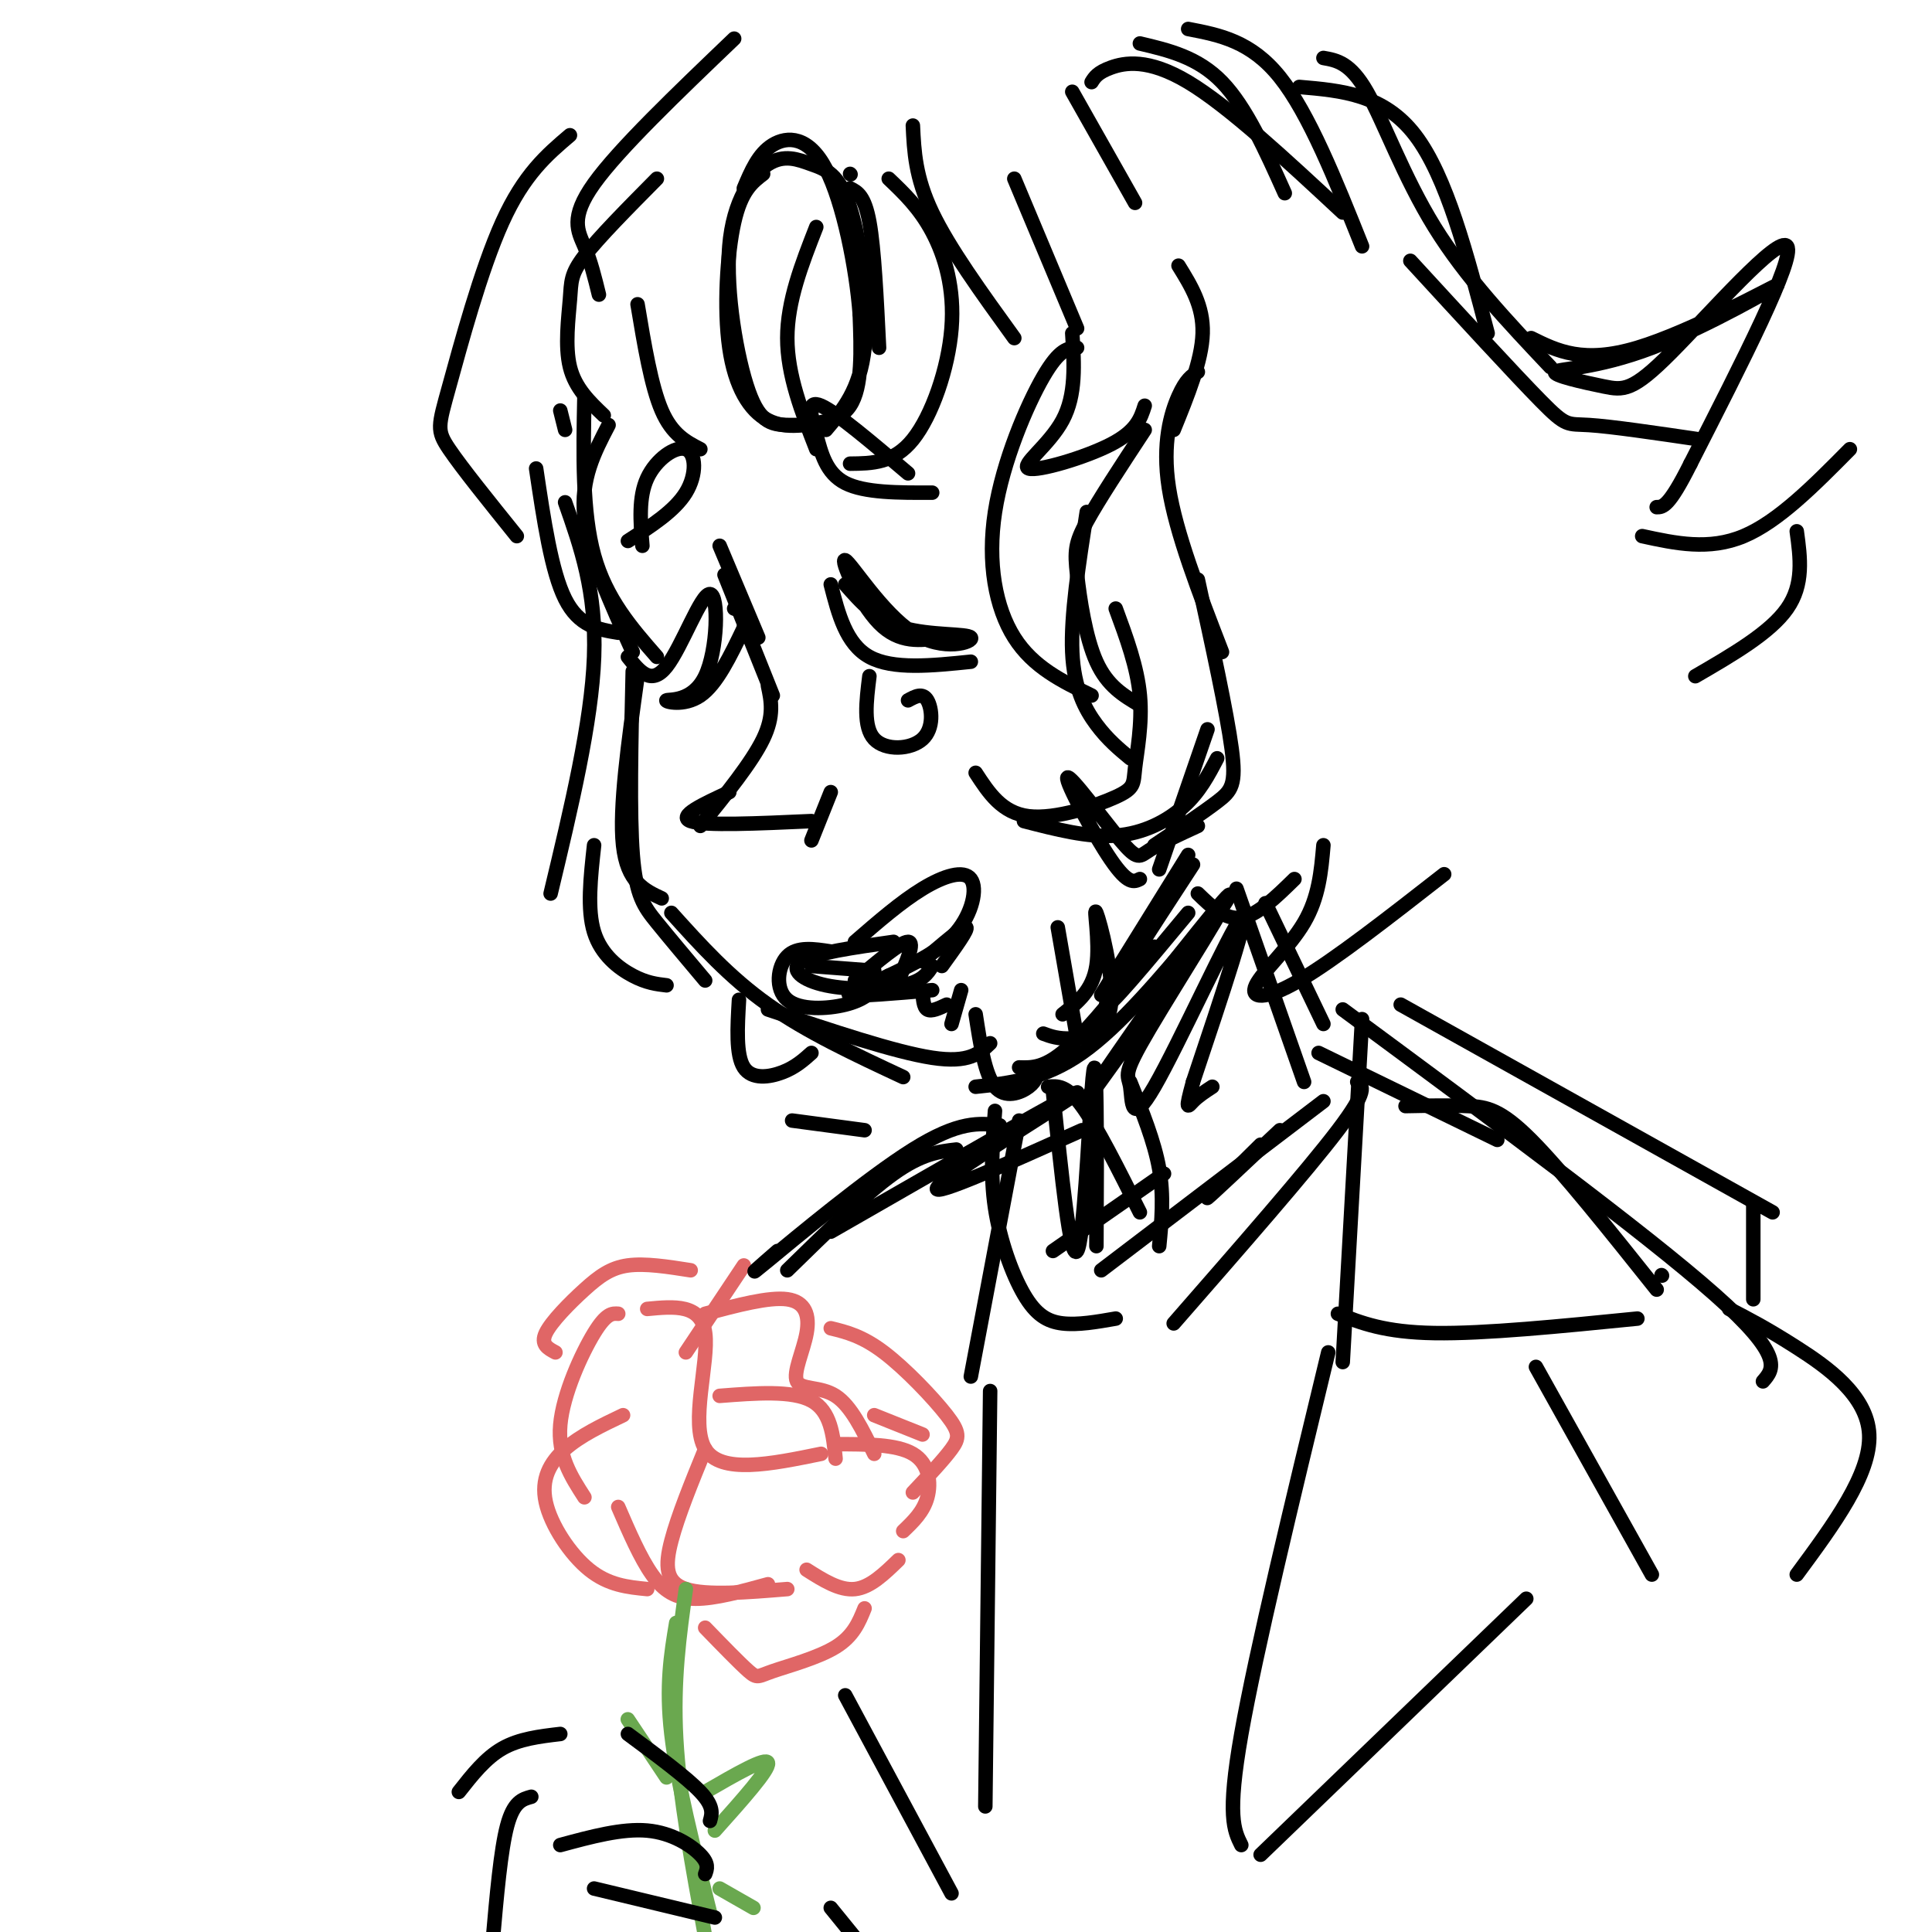 <svg viewBox='0 0 400 400' version='1.1' xmlns='http://www.w3.org/2000/svg' xmlns:xlink='http://www.w3.org/1999/xlink'><g fill='none' stroke='#000000' stroke-width='3' stroke-linecap='round' stroke-linejoin='round'><path d='M169,47c-3.000,7.667 -6.000,15.333 -6,23c0.000,7.667 3.000,15.333 6,23'/><path d='M176,96c4.524,-0.042 9.048,-0.083 13,-5c3.952,-4.917 7.333,-14.708 8,-23c0.667,-8.292 -1.381,-15.083 -4,-20c-2.619,-4.917 -5.810,-7.958 -9,-11'/><path d='M176,36c0.000,0.000 0.100,0.100 0.1,0.1'/><path d='M210,37c0.000,0.000 13.000,31.000 13,31'/><path d='M222,69c0.411,6.375 0.821,12.750 -2,18c-2.821,5.250 -8.875,9.375 -7,10c1.875,0.625 11.679,-2.250 17,-5c5.321,-2.750 6.161,-5.375 7,-8'/><path d='M244,55c2.583,4.167 5.167,8.333 5,14c-0.167,5.667 -3.083,12.833 -6,20'/><path d='M136,37c-6.042,6.101 -12.083,12.202 -15,16c-2.917,3.798 -2.708,5.292 -3,9c-0.292,3.708 -1.083,9.631 0,14c1.083,4.369 4.042,7.185 7,10'/><path d='M132,63c1.417,8.500 2.833,17.000 5,22c2.167,5.000 5.083,6.500 8,8'/><path d='M226,17c0.622,-1.000 1.244,-2.000 4,-3c2.756,-1.000 7.644,-2.000 16,3c8.356,5.000 20.178,16.000 32,27'/><path d='M292,54c10.800,11.756 21.600,23.511 27,29c5.400,5.489 5.400,4.711 10,5c4.600,0.289 13.800,1.644 23,3'/><path d='M340,111c6.917,1.500 13.833,3.000 21,0c7.167,-3.000 14.583,-10.500 22,-18'/><path d='M372,110c0.750,5.500 1.500,11.000 -2,16c-3.500,5.000 -11.250,9.500 -19,14'/><path d='M116,85c0.000,0.000 1.000,4.000 1,4'/><path d='M121,82c-0.250,12.000 -0.500,24.000 2,33c2.500,9.000 7.750,15.000 13,21'/><path d='M131,139c-0.333,14.756 -0.667,29.511 0,38c0.667,8.489 2.333,10.711 5,14c2.667,3.289 6.333,7.644 10,12'/><path d='M139,189c6.000,6.667 12.000,13.333 20,19c8.000,5.667 18.000,10.333 28,15'/><path d='M202,225c7.083,-0.750 14.167,-1.500 22,-7c7.833,-5.500 16.417,-15.750 25,-26'/><path d='M159,209c13.167,4.417 26.333,8.833 34,10c7.667,1.167 9.833,-0.917 12,-3'/><path d='M126,88c-2.917,5.583 -5.833,11.167 -5,19c0.833,7.833 5.417,17.917 10,28'/><path d='M132,140c-1.917,13.667 -3.833,27.333 -3,35c0.833,7.667 4.417,9.333 8,11'/><path d='M248,77c-1.222,0.756 -2.444,1.511 -4,5c-1.556,3.489 -3.444,9.711 -2,19c1.444,9.289 6.222,21.644 11,34'/><path d='M248,120c3.000,13.756 6.000,27.511 7,35c1.000,7.489 0.000,8.711 -3,11c-3.000,2.289 -8.000,5.644 -13,9'/><path d='M248,171c-3.943,1.817 -7.885,3.633 -10,5c-2.115,1.367 -2.402,2.284 -6,-2c-3.598,-4.284 -10.507,-13.769 -11,-13c-0.493,0.769 5.431,11.791 9,17c3.569,5.209 4.785,4.604 6,4'/><path d='M248,185c2.833,2.750 5.667,5.500 9,5c3.333,-0.500 7.167,-4.250 11,-8'/><path d='M274,175c-0.470,5.393 -0.940,10.786 -4,16c-3.060,5.214 -8.708,10.250 -10,13c-1.292,2.750 1.774,3.214 9,-1c7.226,-4.214 18.613,-13.107 30,-22'/><path d='M117,104c3.250,9.250 6.500,18.500 6,32c-0.500,13.500 -4.750,31.250 -9,49'/><path d='M123,175c-0.733,6.644 -1.467,13.289 0,18c1.467,4.711 5.133,7.489 8,9c2.867,1.511 4.933,1.756 7,2'/><path d='M149,113c0.000,0.000 8.000,19.000 8,19'/><path d='M150,119c0.000,0.000 10.000,25.000 10,25'/><path d='M159,142c0.667,3.083 1.333,6.167 -1,11c-2.333,4.833 -7.667,11.417 -13,18'/><path d='M151,164c-5.417,2.500 -10.833,5.000 -8,6c2.833,1.000 13.917,0.500 25,0'/><path d='M172,164c0.000,0.000 -4.000,10.000 -4,10'/><path d='M130,136c2.408,3.023 4.815,6.046 8,2c3.185,-4.046 7.146,-15.162 9,-15c1.854,0.162 1.600,11.600 -1,17c-2.600,5.400 -7.546,4.762 -8,5c-0.454,0.238 3.585,1.354 7,-1c3.415,-2.354 6.208,-8.177 9,-14'/><path d='M154,130c1.167,-3.000 -0.417,-3.500 -2,-4'/><path d='M172,121c1.583,6.167 3.167,12.333 8,15c4.833,2.667 12.917,1.833 21,1'/><path d='M175,121c3.245,3.695 6.491,7.391 12,9c5.509,1.609 13.283,1.133 14,2c0.717,0.867 -5.622,3.078 -12,-1c-6.378,-4.078 -12.794,-14.444 -14,-15c-1.206,-0.556 2.798,8.698 7,13c4.202,4.302 8.601,3.651 13,3'/><path d='M158,36c-2.262,1.732 -4.524,3.464 -6,10c-1.476,6.536 -2.167,17.875 -1,26c1.167,8.125 4.190,13.036 8,15c3.810,1.964 8.405,0.982 13,0'/><path d='M171,89c3.533,-4.153 7.065,-8.307 8,-17c0.935,-8.693 -0.728,-21.927 -3,-29c-2.272,-7.073 -5.154,-7.986 -8,-9c-2.846,-1.014 -5.655,-2.129 -9,0c-3.345,2.129 -7.225,7.501 -8,17c-0.775,9.499 1.555,23.123 4,30c2.445,6.877 5.004,7.005 9,7c3.996,-0.005 9.427,-0.144 12,-4c2.573,-3.856 2.286,-11.428 2,-19'/><path d='M178,65c-0.690,-9.321 -3.417,-23.125 -7,-30c-3.583,-6.875 -8.024,-6.821 -11,-5c-2.976,1.821 -4.488,5.411 -6,9'/><path d='M176,39c1.500,0.750 3.000,1.500 4,7c1.000,5.500 1.500,15.750 2,26'/><path d='M189,26c0.250,5.333 0.500,10.667 4,18c3.500,7.333 10.250,16.667 17,26'/><path d='M152,8c-11.956,11.444 -23.911,22.889 -29,30c-5.089,7.111 -3.311,9.889 -2,13c1.311,3.111 2.156,6.556 3,10'/><path d='M222,19c0.000,0.000 13.000,23.000 13,23'/><path d='M168,200c0.000,0.000 13.000,1.000 13,1'/><path d='M177,203c4.750,-4.000 9.500,-8.000 11,-8c1.500,0.000 -0.250,4.000 -2,8'/><path d='M180,140c-0.655,5.256 -1.310,10.512 1,13c2.310,2.488 7.583,2.208 10,0c2.417,-2.208 1.976,-6.345 1,-8c-0.976,-1.655 -2.488,-0.827 -4,0'/><path d='M202,210c0.956,6.244 1.911,12.489 4,15c2.089,2.511 5.311,1.289 7,0c1.689,-1.289 1.844,-2.644 2,-4'/><path d='M153,207c-0.333,5.711 -0.667,11.422 1,14c1.667,2.578 5.333,2.022 8,1c2.667,-1.022 4.333,-2.511 6,-4'/><path d='M164,232c0.000,0.000 15.000,2.000 15,2'/><path d='M130,112c4.839,-3.113 9.679,-6.226 12,-10c2.321,-3.774 2.125,-8.208 0,-9c-2.125,-0.792 -6.179,2.060 -8,6c-1.821,3.940 -1.411,8.970 -1,14'/><path d='M188,98c-7.423,-6.310 -14.845,-12.619 -18,-14c-3.155,-1.381 -2.042,2.167 -1,6c1.042,3.833 2.012,7.952 6,10c3.988,2.048 10.994,2.024 18,2'/><path d='M118,28c-4.756,4.042 -9.512,8.083 -14,18c-4.488,9.917 -8.708,25.708 -11,34c-2.292,8.292 -2.655,9.083 0,13c2.655,3.917 8.327,10.958 14,18'/><path d='M111,97c1.583,10.667 3.167,21.333 6,27c2.833,5.667 6.917,6.333 11,7'/><path d='M236,9c6.000,1.417 12.000,2.833 17,8c5.000,5.167 9.000,14.083 13,23'/><path d='M246,6c6.500,1.250 13.000,2.500 19,10c6.000,7.500 11.500,21.250 17,35'/><path d='M217,225c1.917,-0.167 3.833,-0.333 7,4c3.167,4.333 7.583,13.167 12,22'/><path d='M219,192c0.000,0.000 4.000,23.000 4,23'/><path d='M220,210c3.104,-2.463 6.207,-4.925 7,-10c0.793,-5.075 -0.726,-12.762 0,-11c0.726,1.762 3.695,12.974 3,19c-0.695,6.026 -5.056,6.864 -8,7c-2.944,0.136 -4.472,-0.432 -6,-1'/><path d='M211,221c2.667,0.083 5.333,0.167 10,-4c4.667,-4.167 11.333,-12.583 18,-21'/><path d='M246,189c-8.583,10.333 -17.167,20.667 -17,19c0.167,-1.667 9.083,-15.333 18,-29'/><path d='M246,177c0.000,0.000 -18.000,29.000 -18,29'/><path d='M237,89c-4.780,7.268 -9.560,14.536 -12,19c-2.440,4.464 -2.542,6.125 -2,11c0.542,4.875 1.726,12.964 4,18c2.274,5.036 5.637,7.018 9,9'/><path d='M231,126c2.231,6.045 4.463,12.089 5,18c0.537,5.911 -0.619,11.687 -1,15c-0.381,3.313 0.013,4.161 -4,6c-4.013,1.839 -12.432,4.668 -18,4c-5.568,-0.668 -8.284,-4.834 -11,-9'/><path d='M212,170c6.622,1.711 13.244,3.422 19,3c5.756,-0.422 10.644,-2.978 14,-6c3.356,-3.022 5.178,-6.511 7,-10'/><path d='M250,151c0.000,0.000 -10.000,29.000 -10,29'/><path d='M256,184c0.000,0.000 14.000,40.000 14,40'/><path d='M236,208c11.424,-14.485 22.848,-28.971 17,-20c-5.848,8.971 -28.969,41.398 -29,41c-0.031,-0.398 23.029,-33.620 28,-40c4.971,-6.380 -8.146,14.083 -14,24c-5.854,9.917 -4.445,9.287 -4,12c0.445,2.713 -0.072,8.769 5,0c5.072,-8.769 15.735,-32.363 18,-35c2.265,-2.637 -3.867,15.681 -10,34'/><path d='M247,224c-1.733,6.311 -1.067,5.089 0,4c1.067,-1.089 2.533,-2.044 4,-3'/><path d='M262,187c0.000,0.000 12.000,25.000 12,25'/><path d='M234,224c2.500,6.167 5.000,12.333 6,18c1.000,5.667 0.500,10.833 0,16'/><path d='M241,243c0.000,0.000 -23.000,16.000 -23,16'/><path d='M273,218c0.000,0.000 37.000,18.000 37,18'/></g>
<g fill='none' stroke='#e06666' stroke-width='3' stroke-linecap='round' stroke-linejoin='round'><path d='M128,272c-1.222,-0.089 -2.444,-0.178 -5,4c-2.556,4.178 -6.444,12.622 -7,19c-0.556,6.378 2.222,10.689 5,15'/><path d='M128,312c2.289,5.289 4.578,10.578 7,14c2.422,3.422 4.978,4.978 9,5c4.022,0.022 9.511,-1.489 15,-3'/><path d='M134,271c5.600,-0.533 11.200,-1.067 12,5c0.800,6.067 -3.200,18.733 0,24c3.200,5.267 13.600,3.133 24,1'/><path d='M173,299c6.311,0.000 12.622,0.000 16,2c3.378,2.000 3.822,6.000 3,9c-0.822,3.000 -2.911,5.000 -5,7'/><path d='M146,272c6.620,-1.762 13.241,-3.525 17,-3c3.759,0.525 4.657,3.337 4,7c-0.657,3.663 -2.869,8.179 -2,10c0.869,1.821 4.820,0.949 8,3c3.180,2.051 5.590,7.026 8,12'/><path d='M181,293c0.000,0.000 10.000,4.000 10,4'/><path d='M143,263c-4.726,-0.744 -9.452,-1.488 -13,-1c-3.548,0.488 -5.917,2.208 -9,5c-3.083,2.792 -6.881,6.655 -8,9c-1.119,2.345 0.440,3.173 2,4'/><path d='M129,293c-4.423,2.107 -8.845,4.214 -12,7c-3.155,2.786 -5.042,6.250 -4,11c1.042,4.750 5.012,10.786 9,14c3.988,3.214 7.994,3.607 12,4'/><path d='M146,300c-2.822,6.911 -5.644,13.822 -7,19c-1.356,5.178 -1.244,8.622 3,10c4.244,1.378 12.622,0.689 21,0'/><path d='M167,325c3.417,2.167 6.833,4.333 10,4c3.167,-0.333 6.083,-3.167 9,-6'/><path d='M149,289c7.500,-0.583 15.000,-1.167 19,1c4.000,2.167 4.500,7.083 5,12'/><path d='M172,275c3.256,0.798 6.512,1.595 11,5c4.488,3.405 10.208,9.417 13,13c2.792,3.583 2.655,4.738 1,7c-1.655,2.262 -4.827,5.631 -8,9'/><path d='M154,262c0.000,0.000 -12.000,18.000 -12,18'/><path d='M146,337c3.589,3.702 7.179,7.405 9,9c1.821,1.595 1.875,1.083 5,0c3.125,-1.083 9.321,-2.738 13,-5c3.679,-2.262 4.839,-5.131 6,-8'/></g>
<g fill='none' stroke='#6aa84f' stroke-width='3' stroke-linecap='round' stroke-linejoin='round'><path d='M140,336c-1.083,6.500 -2.167,13.000 -1,23c1.167,10.000 4.583,23.500 8,37'/><path d='M142,329c-1.333,9.500 -2.667,19.000 -2,31c0.667,12.000 3.333,26.500 6,41'/><path d='M136,365c-3.167,-4.750 -6.333,-9.500 -6,-9c0.333,0.500 4.167,6.250 8,12'/><path d='M146,371c6.333,-3.667 12.667,-7.333 13,-6c0.333,1.333 -5.333,7.667 -11,14'/><path d='M149,391c0.000,0.000 7.000,4.000 7,4'/></g>
<g fill='none' stroke='#000000' stroke-width='3' stroke-linecap='round' stroke-linejoin='round'><path d='M172,197c-3.488,-0.542 -6.976,-1.083 -9,1c-2.024,2.083 -2.583,6.792 0,9c2.583,2.208 8.310,1.917 12,1c3.690,-0.917 5.345,-2.458 7,-4'/><path d='M177,195c4.780,-4.149 9.560,-8.298 14,-11c4.440,-2.702 8.542,-3.958 10,-2c1.458,1.958 0.274,7.131 -3,11c-3.274,3.869 -8.637,6.435 -14,9'/><path d='M184,202c-4.711,2.333 -9.489,3.667 -8,4c1.489,0.333 9.244,-0.333 17,-1'/><path d='M185,195c-8.155,1.149 -16.310,2.298 -19,4c-2.690,1.702 0.083,3.958 5,5c4.917,1.042 11.976,0.869 16,0c4.024,-0.869 5.012,-2.435 6,-4'/><path d='M191,199c4.167,-3.583 8.333,-7.167 9,-7c0.667,0.167 -2.167,4.083 -5,8'/><path d='M191,205c0.083,1.750 0.167,3.500 1,4c0.833,0.500 2.417,-0.250 4,-1'/><path d='M199,205c0.000,0.000 -2.000,7.000 -2,7'/><path d='M95,371c2.750,-3.500 5.500,-7.000 9,-9c3.500,-2.000 7.750,-2.500 12,-3'/><path d='M130,359c6.083,4.500 12.167,9.000 15,12c2.833,3.000 2.417,4.500 2,6'/><path d='M116,382c6.400,-1.733 12.800,-3.467 18,-3c5.200,0.467 9.200,3.133 11,5c1.800,1.867 1.400,2.933 1,4'/><path d='M110,372c-1.833,0.500 -3.667,1.000 -5,6c-1.333,5.000 -2.167,14.500 -3,24'/><path d='M123,391c0.000,0.000 25.000,6.000 25,6'/><path d='M172,395c0.000,0.000 13.000,16.000 13,16'/><path d='M224,234c-15.405,6.911 -30.810,13.821 -30,12c0.810,-1.821 17.833,-12.375 25,-17c7.167,-4.625 4.476,-3.321 -5,2c-9.476,5.321 -25.738,14.661 -42,24'/><path d='M278,209c31.250,23.083 62.500,46.167 77,59c14.500,12.833 12.250,15.417 10,18'/><path d='M206,230c-0.506,6.601 -1.012,13.202 0,20c1.012,6.798 3.542,13.792 6,18c2.458,4.208 4.845,5.631 8,6c3.155,0.369 7.077,-0.315 11,-1'/><path d='M281,224c1.167,0.833 2.333,1.667 -4,10c-6.333,8.333 -20.167,24.167 -34,40'/><path d='M291,229c4.622,-0.089 9.244,-0.178 13,0c3.756,0.178 6.644,0.622 13,7c6.356,6.378 16.178,18.689 26,31'/><path d='M344,264c0.000,0.000 0.100,0.100 0.1,0.1'/><path d='M207,233c-4.222,-0.489 -8.444,-0.978 -18,5c-9.556,5.978 -24.444,18.422 -30,23c-5.556,4.578 -1.778,1.289 2,-2'/><path d='M218,226c1.804,17.595 3.607,35.190 5,33c1.393,-2.190 2.375,-24.167 3,-33c0.625,-8.833 0.893,-4.524 1,3c0.107,7.524 0.054,18.262 0,29'/><path d='M228,263c0.000,0.000 46.000,-35.000 46,-35'/><path d='M265,234c-7.167,6.750 -14.333,13.500 -15,14c-0.667,0.500 5.167,-5.250 11,-11'/><path d='M282,211c0.000,0.000 -4.000,71.000 -4,71'/><path d='M290,208c0.000,0.000 77.000,43.000 77,43'/><path d='M363,249c0.000,0.000 0.000,20.000 0,20'/><path d='M277,272c4.833,1.917 9.667,3.833 20,4c10.333,0.167 26.167,-1.417 42,-3'/><path d='M275,280c-7.500,31.000 -15.000,62.000 -18,79c-3.000,17.000 -1.500,20.000 0,23'/><path d='M261,384c0.000,0.000 55.000,-53.000 55,-53'/><path d='M318,283c0.000,0.000 24.000,43.000 24,43'/><path d='M211,232c0.000,0.000 -10.000,53.000 -10,53'/><path d='M198,238c-3.583,0.417 -7.167,0.833 -13,5c-5.833,4.167 -13.917,12.083 -22,20'/><path d='M205,288c0.000,0.000 -1.000,86.000 -1,86'/><path d='M197,392c0.000,0.000 -22.000,-41.000 -22,-41'/><path d='M358,271c3.911,2.022 7.822,4.044 14,8c6.178,3.956 14.622,9.844 15,18c0.378,8.156 -7.311,18.578 -15,29'/><path d='M223,72c-1.804,0.071 -3.607,0.143 -7,6c-3.393,5.857 -8.375,17.500 -10,28c-1.625,10.500 0.107,19.857 4,26c3.893,6.143 9.946,9.071 16,12'/><path d='M225,106c-1.667,10.733 -3.333,21.467 -3,29c0.333,7.533 2.667,11.867 5,15c2.333,3.133 4.667,5.067 7,7'/><path d='M269,18c8.750,0.750 17.500,1.500 24,10c6.500,8.500 10.750,24.750 15,41'/><path d='M274,12c2.778,0.489 5.556,0.978 9,7c3.444,6.022 7.556,17.578 14,28c6.444,10.422 15.222,19.711 24,29'/><path d='M317,70c5.406,2.677 10.811,5.354 22,2c11.189,-3.354 28.160,-12.741 29,-13c0.840,-0.259 -14.453,8.608 -26,13c-11.547,4.392 -19.348,4.310 -20,5c-0.652,0.690 5.846,2.154 10,3c4.154,0.846 5.965,1.074 14,-7c8.035,-8.074 22.296,-24.450 24,-22c1.704,2.450 -9.148,23.725 -20,45'/><path d='M350,96c-4.500,9.000 -5.750,9.000 -7,9'/></g>
</svg>